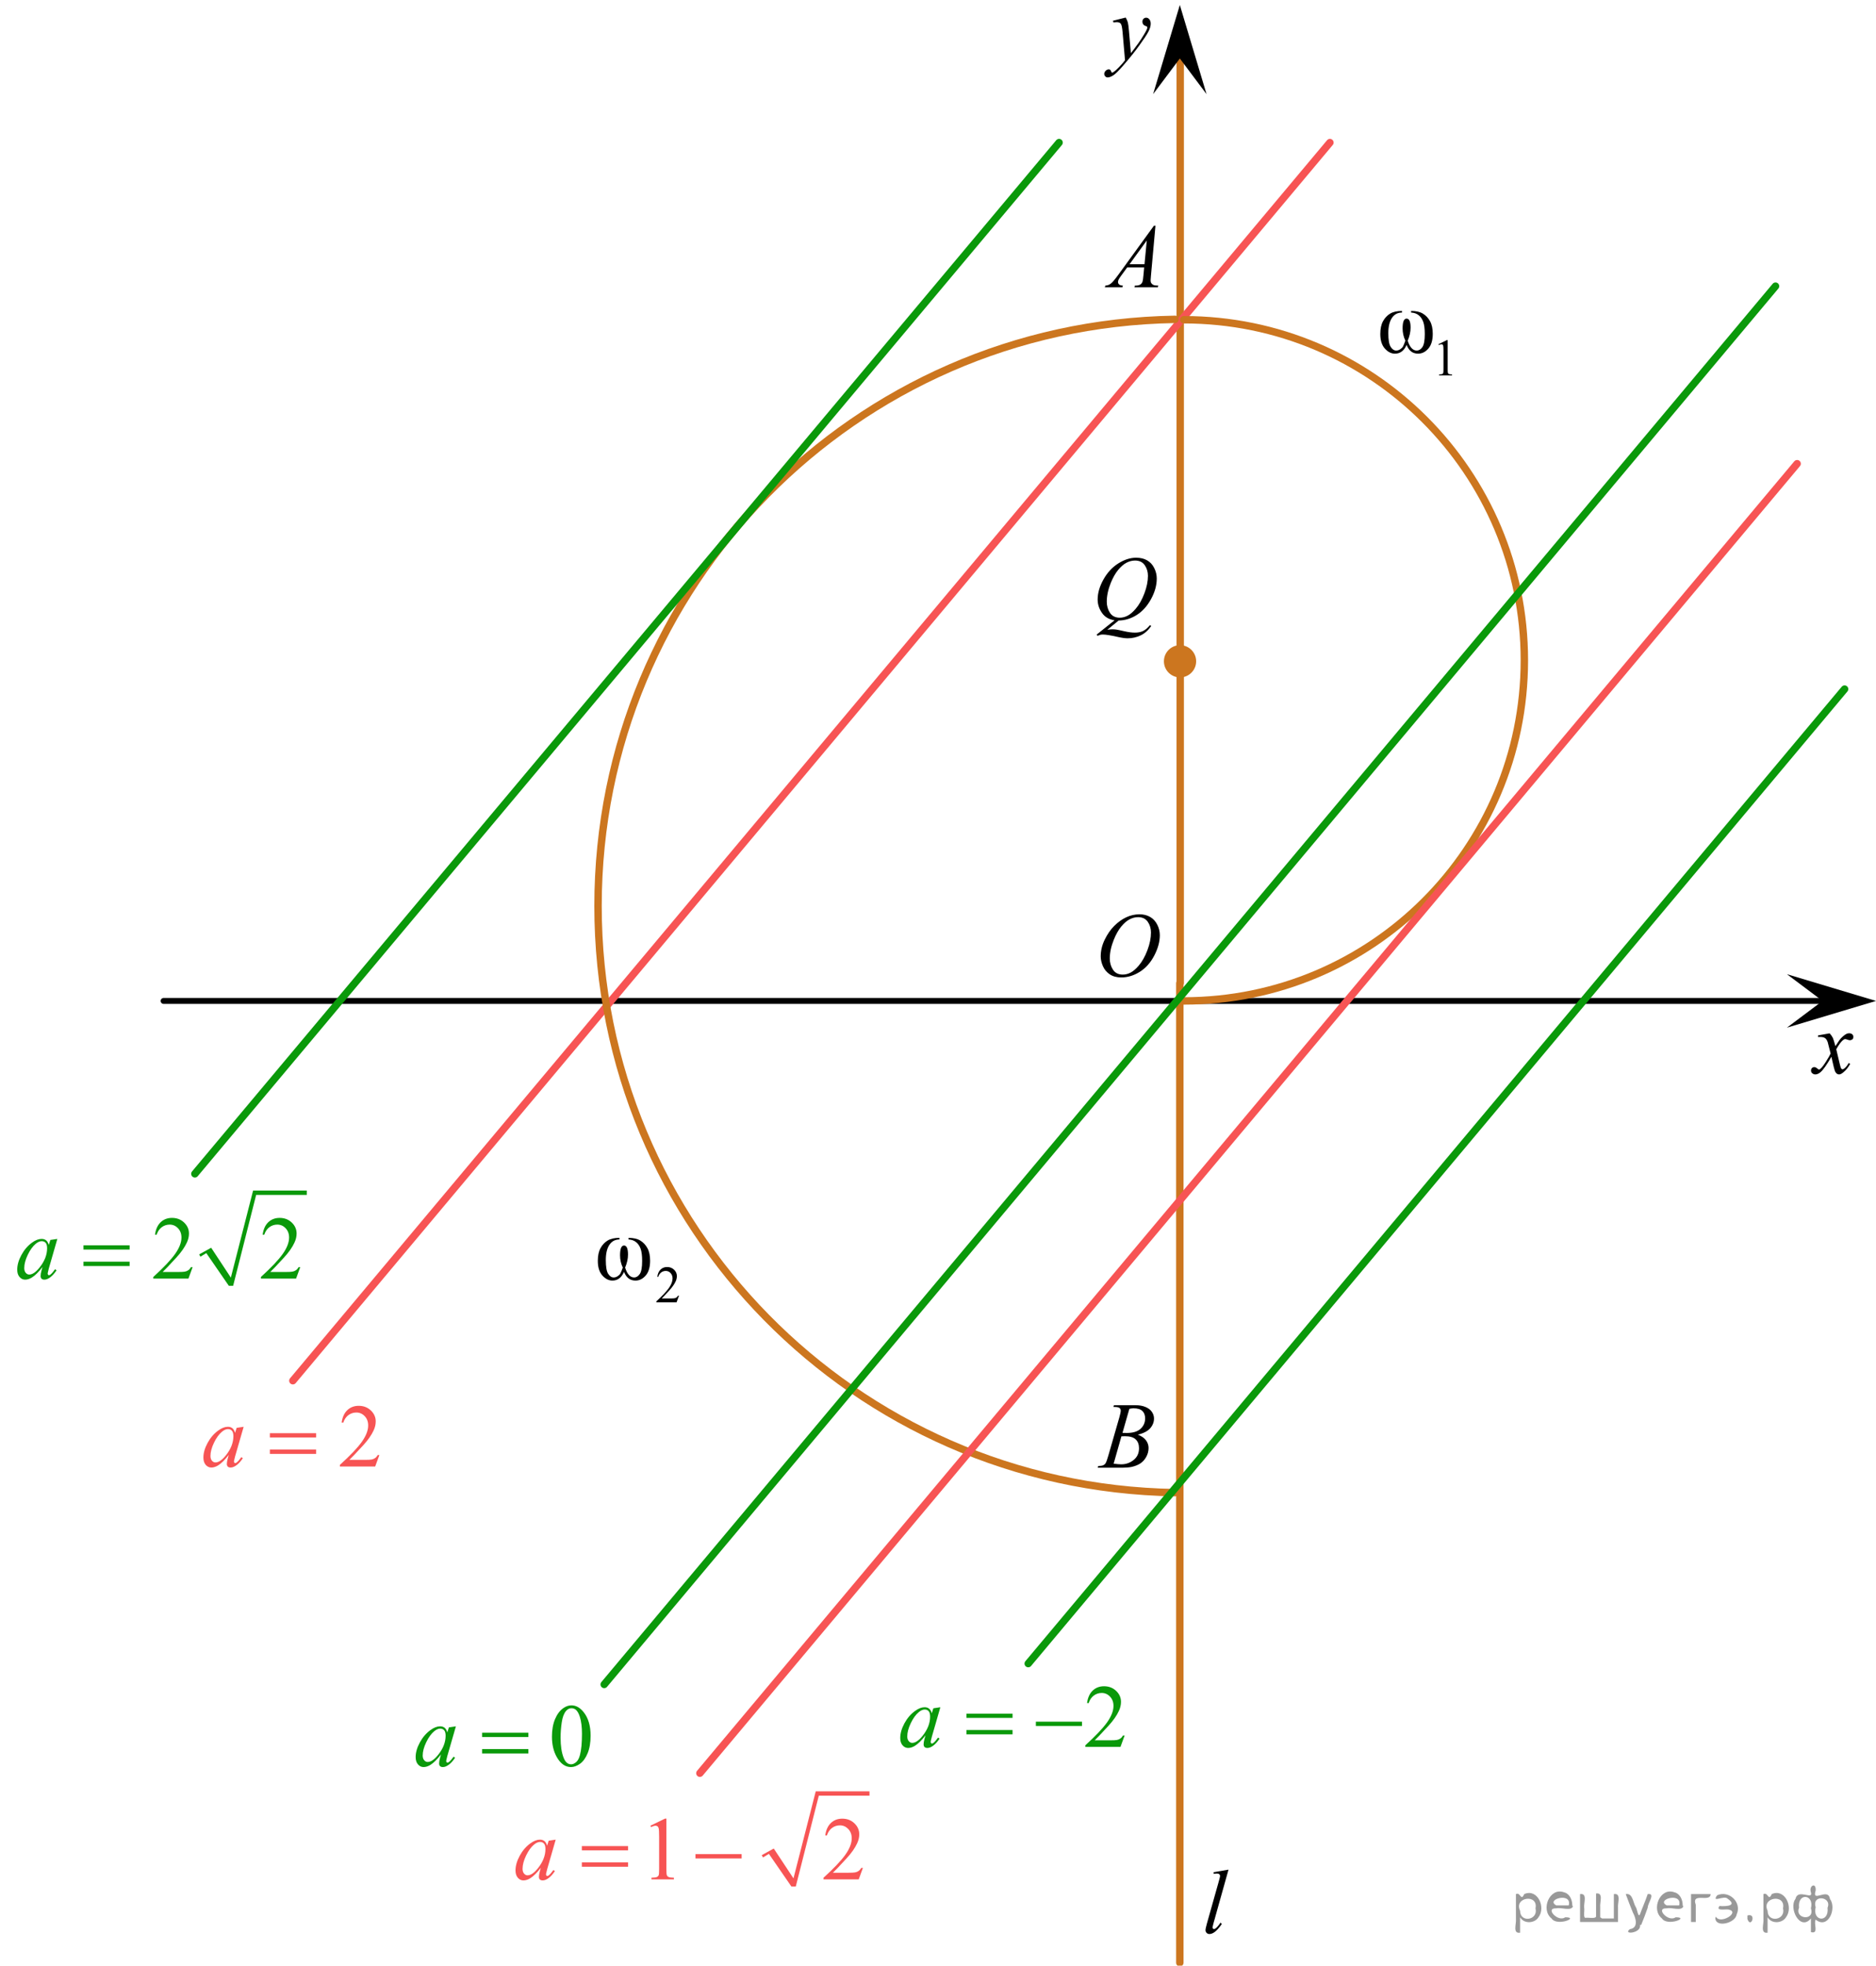 <?xml version="1.0" encoding="utf-8"?>
<!-- Generator: Adobe Illustrator 27.2.0, SVG Export Plug-In . SVG Version: 6.00 Build 0)  -->
<svg version="1.1" id="Слой_1" xmlns="http://www.w3.org/2000/svg" xmlns:xlink="http://www.w3.org/1999/xlink" x="0px" y="0px"
	 width="316.064px" height="331.054px" viewBox="0 0 316.064 331.054" enable-background="new 0 0 316.064 331.054"
	 xml:space="preserve">
<polyline fill="none" stroke="#CC761F" stroke-width="1.25" stroke-linecap="round" stroke-linejoin="round" stroke-miterlimit="8" points="
	198.775,330.554 198.775,165.583 198.839,165.583 198.839,8.35 "/>
<line fill="none" stroke="#000000" stroke-linecap="round" stroke-linejoin="round" stroke-miterlimit="8" x1="27.566" y1="168.575" x2="308.56" y2="168.575"/>
<line fill="none" stroke="#F75454" stroke-width="1.25" stroke-linecap="round" stroke-linejoin="round" stroke-miterlimit="8" x1="49.34" y1="232.536" x2="224.06" y2="24.015"/>
<path fill="none" stroke="#CC761F" stroke-width="1.25" stroke-linecap="round" stroke-linejoin="round" stroke-miterlimit="8" d="
	M197.958,251.389c-53.932-0.873-97.203-44.85-97.203-98.805c0-53.949,43.271-97.931,97.208-98.799"/>
<path fill="none" stroke="#CC761F" stroke-width="1.25" stroke-linecap="round" stroke-linejoin="round" stroke-miterlimit="8" d="
	M199.435,53.85c31.691,0,57.386,25.68,57.386,57.362c0,31.68-25.694,57.362-57.386,57.362c-0.352,0-0.702-0.005-1.053-0.011"/>
<line fill="none" stroke="#0A990A" stroke-width="1.25" stroke-linecap="round" stroke-linejoin="round" stroke-miterlimit="8" x1="101.796" y1="283.69" x2="299.135" y2="48.195"/>
<line fill="none" stroke="#F75454" stroke-width="1.25" stroke-linecap="round" stroke-linejoin="round" stroke-miterlimit="8" x1="117.915" y1="298.64" x2="302.776" y2="78.095"/>
<line fill="none" stroke="#0A990A" stroke-width="1.25" stroke-linecap="round" stroke-linejoin="round" stroke-miterlimit="8" x1="173.232" y1="280.179" x2="310.771" y2="116.054"/>
<line fill="none" stroke="#0A990A" stroke-width="1.25" stroke-linecap="round" stroke-linejoin="round" stroke-miterlimit="8" x1="32.831" y1="197.694" x2="178.431" y2="24.015"/>
<g>
	<g>
		<g>
			<defs>
				<rect id="SVGID_1_" x="182.474" y="232.613" width="15.471" height="17.225"/>
			</defs>
			<clipPath id="SVGID_00000183212407098154135360000002797558263010018948_">
				<use xlink:href="#SVGID_1_"  overflow="visible"/>
			</clipPath>
			<g clip-path="url(#SVGID_00000183212407098154135360000002797558263010018948_)">
				<path d="M187.581,236.95l0.105-0.287h3.656c0.614,0,1.162,0.098,1.643,0.295c0.481,0.197,0.841,0.471,1.08,0.823
					s0.359,0.725,0.359,1.118c0,0.605-0.213,1.153-0.639,1.642s-1.119,0.85-2.081,1.083c0.619,0.238,1.075,0.554,1.367,0.947
					s0.438,0.825,0.438,1.296c0,0.523-0.131,1.022-0.394,1.499c-0.262,0.476-0.598,0.846-1.008,1.11
					c-0.411,0.264-0.905,0.458-1.484,0.583c-0.413,0.088-1.058,0.132-1.934,0.132h-3.755l0.099-0.287
					c0.393-0.01,0.659-0.049,0.801-0.117c0.201-0.088,0.345-0.204,0.431-0.349c0.121-0.197,0.282-0.647,0.483-1.351l1.835-6.374
					c0.156-0.538,0.234-0.916,0.234-1.133c0-0.191-0.069-0.343-0.207-0.454c-0.139-0.111-0.402-0.167-0.79-0.167
					C187.737,236.958,187.656,236.956,187.581,236.95z M187.625,246.508c0.544,0.072,0.97,0.108,1.276,0.108
					c0.786,0,1.482-0.243,2.089-0.729c0.607-0.486,0.91-1.146,0.91-1.98c0-0.636-0.188-1.133-0.563-1.49
					c-0.375-0.357-0.98-0.536-1.816-0.536c-0.161,0-0.358,0.008-0.59,0.023L187.625,246.508z M189.114,241.322
					c0.327,0.01,0.563,0.015,0.71,0.015c1.048,0,1.827-0.234,2.338-0.703c0.511-0.468,0.767-1.054,0.767-1.758
					c0-0.533-0.156-0.948-0.468-1.246c-0.313-0.297-0.812-0.446-1.496-0.446c-0.182,0-0.413,0.031-0.695,0.093L189.114,241.322z"/>
			</g>
		</g>
	</g>
</g>
<path fill-rule="evenodd" clip-rule="evenodd" d="M198.809,108.97c-1.311,0-2.373,1.062-2.373,2.372s1.063,2.372,2.373,2.372
	s2.373-1.062,2.373-2.372S200.119,108.97,198.809,108.97L198.809,108.97z"/>
<g>
	<g>
		<defs>
			<rect id="SVGID_00000048503344305451586020000010121287121385106091_" x="183.339" y="0" width="13.74" height="16.7"/>
		</defs>
		<clipPath id="SVGID_00000059988440384023026120000011570977933318806689_">
			<use xlink:href="#SVGID_00000048503344305451586020000010121287121385106091_"  overflow="visible"/>
		</clipPath>
		<g clip-path="url(#SVGID_00000059988440384023026120000011570977933318806689_)">
			<g>
				<path d="M189.669,2.98c0.17,0.29,0.28,0.56,0.35,0.81c0.06,0.25,0.13,0.75,0.19,1.48l0.32,3.68c0.3-0.36,0.72-0.93,1.28-1.7
					c0.27-0.38,0.61-0.89,1-1.55c0.24-0.4,0.39-0.68,0.44-0.84c0.03-0.08,0.04-0.16,0.04-0.25c0-0.05-0.02-0.1-0.05-0.13
					s-0.12-0.08-0.27-0.12c-0.15-0.05-0.27-0.13-0.36-0.26c-0.1-0.13-0.14-0.27-0.14-0.44c0-0.2,0.06-0.37,0.18-0.49
					c0.12-0.12,0.27-0.19,0.44-0.19c0.22,0,0.4,0.09,0.55,0.27c0.15,0.18,0.23,0.43,0.23,0.75c0,0.39-0.13,0.84-0.4,1.35
					c-0.27,0.51-0.78,1.28-1.54,2.33s-1.68,2.19-2.75,3.42c-0.74,0.85-1.29,1.39-1.65,1.61c-0.36,0.22-0.67,0.33-0.92,0.33
					c-0.15,0-0.29-0.06-0.4-0.18s-0.17-0.25-0.17-0.41c0-0.19,0.08-0.37,0.24-0.53s0.33-0.24,0.52-0.24c0.1,0,0.18,0.02,0.24,0.07
					c0.04,0.03,0.08,0.1,0.13,0.21c0.05,0.12,0.09,0.2,0.13,0.24c0.02,0.02,0.05,0.04,0.09,0.04c0.03,0,0.08-0.03,0.16-0.08
					c0.27-0.17,0.59-0.44,0.94-0.81c0.47-0.49,0.82-0.89,1.05-1.2l-0.41-4.74c-0.07-0.78-0.17-1.26-0.31-1.43
					c-0.14-0.17-0.37-0.25-0.69-0.25c-0.1,0-0.29,0.01-0.55,0.04l-0.07-0.28l2.16-0.54L189.669,2.98L189.669,2.98z"/>
			</g>
		</g>
	</g>
</g>
<g>
	<g>
		<defs>
			<rect id="SVGID_00000051345440595082589910000012690281065169065643_" x="302.385" y="171.042" width="12.35" height="13.87"/>
		</defs>
		<clipPath id="SVGID_00000106840630670208013980000001911992771809555641_">
			<use xlink:href="#SVGID_00000051345440595082589910000012690281065169065643_"  overflow="visible"/>
		</clipPath>
		<g clip-path="url(#SVGID_00000106840630670208013980000001911992771809555641_)">
			<g>
				<path d="M308.236,174.012c0.24,0.26,0.42,0.52,0.55,0.77c0.09,0.18,0.23,0.65,0.44,1.41l0.65-0.98
					c0.17-0.24,0.38-0.47,0.63-0.68c0.25-0.22,0.46-0.36,0.65-0.44c0.12-0.05,0.25-0.07,0.39-0.07c0.21,0,0.38,0.06,0.51,0.17
					s0.19,0.25,0.19,0.42c0,0.19-0.04,0.32-0.11,0.39c-0.14,0.12-0.29,0.19-0.47,0.19c-0.1,0-0.21-0.02-0.33-0.07
					c-0.23-0.08-0.39-0.12-0.46-0.12c-0.12,0-0.26,0.07-0.42,0.21c-0.3,0.26-0.67,0.76-1.09,1.5l0.61,2.56
					c0.09,0.39,0.17,0.63,0.24,0.7c0.06,0.08,0.13,0.12,0.19,0.12c0.1,0,0.22-0.06,0.36-0.17c0.27-0.23,0.5-0.53,0.69-0.89
					l0.26,0.13c-0.31,0.59-0.7,1.07-1.18,1.46c-0.27,0.22-0.5,0.33-0.69,0.33c-0.28,0-0.49-0.16-0.66-0.47
					c-0.1-0.19-0.32-1.03-0.64-2.5c-0.77,1.35-1.38,2.21-1.84,2.6c-0.3,0.25-0.59,0.37-0.87,0.37c-0.2,0-0.38-0.07-0.54-0.22
					c-0.12-0.11-0.18-0.26-0.18-0.44c0-0.16,0.05-0.3,0.16-0.41c0.11-0.11,0.24-0.16,0.4-0.16s0.32,0.08,0.5,0.24
					c0.13,0.11,0.23,0.17,0.29,0.17s0.14-0.04,0.23-0.12c0.23-0.19,0.55-0.6,0.94-1.22s0.66-1.08,0.78-1.36
					c-0.3-1.21-0.47-1.84-0.49-1.91c-0.11-0.32-0.26-0.55-0.44-0.68c-0.18-0.13-0.45-0.2-0.8-0.2c-0.11,0-0.24,0-0.39,0.01v-0.27
					l1.97-0.35L308.236,174.012z"/>
			</g>
		</g>
	</g>
</g>
<polygon points="307.058,168.574 301.057,164.074 316.064,168.574 301.057,173.074 "/>
<polygon points="198.775,9.85 194.275,15.856 198.775,0.844 203.275,15.856 "/>
<circle fill="#CC761F" stroke="#CC761F" stroke-width="0.75" stroke-miterlimit="10" cx="198.809" cy="111.374" r="2.34"/>
<g>
	<g>
		<defs>
			<rect id="SVGID_00000087408780802049496490000004675806593379388090_" x="229.718" y="44.172" width="17.871" height="22.08"/>
		</defs>
		<clipPath id="SVGID_00000076561610459334143080000017656200724331586450_">
			<use xlink:href="#SVGID_00000087408780802049496490000004675806593379388090_"  overflow="visible"/>
		</clipPath>
		<g clip-path="url(#SVGID_00000076561610459334143080000017656200724331586450_)">
			<path d="M242.347,57.972l1.412-0.691h0.141v4.919c0,0.326,0.014,0.529,0.041,0.609s0.084,0.142,0.169,0.185
				c0.086,0.043,0.26,0.067,0.522,0.073v0.159h-2.183V63.067c0.273-0.006,0.451-0.029,0.53-0.07
				c0.08-0.042,0.136-0.098,0.167-0.168s0.047-0.279,0.047-0.629v-3.144c0-0.424-0.014-0.696-0.042-0.816
				c-0.021-0.092-0.057-0.159-0.109-0.202s-0.116-0.065-0.19-0.065c-0.105,0-0.253,0.045-0.44,0.134
				L242.347,57.972z"/>
		</g>
	</g>
	<g>
		<defs>
			<rect id="SVGID_00000162317329878002868370000015619055588653176481_" x="229.718" y="44.172" width="17.871" height="22.08"/>
		</defs>
		<clipPath id="SVGID_00000154399573339968769390000001131380176493951902_">
			<use xlink:href="#SVGID_00000162317329878002868370000015619055588653176481_"  overflow="visible"/>
		</clipPath>
		<g clip-path="url(#SVGID_00000154399573339968769390000001131380176493951902_)">
			<path d="M236.979,58.096c-0.429,0.979-1.083,1.468-1.964,1.468c-0.616,0-1.181-0.286-1.695-0.856
				c-0.514-0.571-0.771-1.393-0.771-2.465c0-0.879,0.154-1.597,0.462-2.153c0.308-0.556,0.71-0.981,1.207-1.278
				s1.159-0.444,1.986-0.444v0.273c-0.729,0-1.295,0.302-1.698,0.904c-0.403,0.604-0.606,1.458-0.606,2.565
				c0,1.121,0.132,1.89,0.395,2.305c0.264,0.415,0.575,0.623,0.935,0.623c0.231,0,0.456-0.072,0.676-0.215
				c0.219-0.144,0.373-0.296,0.461-0.456c0.089-0.161,0.225-0.49,0.406-0.99
				c-0.31-0.651-0.465-1.341-0.465-2.067c0-1.102,0.224-1.653,0.672-1.653c0.447,0,0.672,0.51,0.672,1.527
				c0,0.701-0.163,1.433-0.487,2.193c0.354,1.107,0.861,1.661,1.52,1.661c0.369,0,0.689-0.194,0.956-0.582
				c0.269-0.388,0.403-1.12,0.403-2.198c0-0.898-0.088-1.587-0.263-2.063c-0.175-0.477-0.435-0.851-0.779-1.12
				c-0.344-0.269-0.765-0.413-1.262-0.434V52.367c0.826,0,1.488,0.15,1.985,0.452
				c0.497,0.301,0.898,0.726,1.204,1.274c0.305,0.549,0.458,1.258,0.458,2.127c0,1.088-0.248,1.916-0.742,2.487
				c-0.495,0.57-1.072,0.856-1.731,0.856C238.007,59.564,237.363,59.075,236.979,58.096z"/>
		</g>
	</g>
</g>
<g>
	<g>
		<defs>
			<rect id="SVGID_00000139266616679683813690000018291893492320183225_" x="97.897" y="200.28" width="19.182" height="22.08"/>
		</defs>
		<clipPath id="SVGID_00000157272984678065095920000002739817548317507500_">
			<use xlink:href="#SVGID_00000139266616679683813690000018291893492320183225_"  overflow="visible"/>
		</clipPath>
		<g clip-path="url(#SVGID_00000157272984678065095920000002739817548317507500_)">
			<path d="M114.393,218.213l-0.405,1.121h-3.412v-0.159c1.004-0.922,1.71-1.675,2.12-2.259
				c0.41-0.585,0.614-1.119,0.614-1.603c0-0.37-0.112-0.673-0.337-0.911c-0.225-0.237-0.493-0.356-0.806-0.356
				c-0.284,0-0.54,0.084-0.766,0.251c-0.226,0.168-0.393,0.414-0.501,0.737h-0.158
				c0.071-0.53,0.254-0.936,0.548-1.22c0.294-0.284,0.662-0.426,1.103-0.426c0.469,0,0.861,0.152,1.175,0.455
				c0.314,0.304,0.471,0.662,0.471,1.074c0,0.295-0.068,0.59-0.205,0.885c-0.21,0.464-0.552,0.955-1.024,1.474
				c-0.708,0.779-1.15,1.249-1.326,1.409h1.51c0.307,0,0.522-0.012,0.646-0.034
				c0.123-0.023,0.235-0.069,0.335-0.14s0.186-0.17,0.26-0.299h0.158V218.213z"/>
		</g>
	</g>
	<g>
		<defs>
			<rect id="SVGID_00000086664759806586225050000006854662134242554250_" x="97.897" y="200.28" width="19.182" height="22.08"/>
		</defs>
		<clipPath id="SVGID_00000101820744332370847730000012026845089146654848_">
			<use xlink:href="#SVGID_00000086664759806586225050000006854662134242554250_"  overflow="visible"/>
		</clipPath>
		<g clip-path="url(#SVGID_00000101820744332370847730000012026845089146654848_)">
			<path d="M105.134,214.204c-0.427,0.979-1.079,1.468-1.958,1.468c-0.613,0-1.176-0.286-1.689-0.856
				c-0.513-0.571-0.769-1.393-0.769-2.465c0-0.879,0.153-1.597,0.46-2.153c0.307-0.556,0.708-0.981,1.204-1.278
				c0.495-0.297,1.155-0.444,1.98-0.444v0.273c-0.726,0-1.29,0.302-1.693,0.904
				c-0.402,0.604-0.604,1.458-0.604,2.565c0,1.121,0.131,1.89,0.394,2.305c0.262,0.415,0.573,0.623,0.931,0.623
				c0.231,0,0.455-0.072,0.673-0.215c0.218-0.144,0.372-0.296,0.46-0.456c0.088-0.161,0.223-0.49,0.405-0.99
				c-0.309-0.651-0.463-1.341-0.463-2.067c0-1.102,0.223-1.653,0.669-1.653s0.67,0.51,0.67,1.527
				c0,0.701-0.162,1.433-0.486,2.193c0.353,1.107,0.858,1.661,1.516,1.661c0.368,0,0.685-0.194,0.953-0.582
				c0.267-0.388,0.401-1.12,0.401-2.198c0-0.898-0.087-1.587-0.261-2.063c-0.174-0.477-0.433-0.851-0.776-1.12
				c-0.344-0.269-0.763-0.413-1.258-0.434v-0.273c0.824,0,1.484,0.15,1.98,0.452
				c0.496,0.301,0.895,0.726,1.2,1.274c0.304,0.549,0.456,1.258,0.456,2.127c0,1.088-0.247,1.916-0.74,2.487
				c-0.493,0.57-1.068,0.856-1.726,0.856C106.16,215.672,105.517,215.182,105.134,214.204z"/>
		</g>
	</g>
</g>
<g>
	<g>
		<defs>
			
				<rect id="SVGID_00000021104016015008647760000009365842372100624526_" x="31.365" y="233.244" width="35.949" height="17.871"/>
		</defs>
		<clipPath id="SVGID_00000013889296668931651960000009831530582212151213_">
			<use xlink:href="#SVGID_00000021104016015008647760000009365842372100624526_"  overflow="visible"/>
		</clipPath>
		<g clip-path="url(#SVGID_00000013889296668931651960000009831530582212151213_)">
			<path fill="#F75454" d="M63.916,245.055l-0.705,1.927h-5.941v-0.273c1.748-1.585,2.978-2.879,3.691-3.884
				c0.713-1.004,1.069-1.922,1.069-2.754c0-0.635-0.195-1.156-0.586-1.565c-0.391-0.408-0.859-0.612-1.404-0.612
				c-0.495,0-0.94,0.144-1.333,0.432s-0.685,0.71-0.873,1.267H57.559c0.124-0.911,0.442-1.61,0.955-2.098
				c0.512-0.487,1.152-0.731,1.919-0.731c0.817,0,1.499,0.261,2.046,0.782c0.547,0.522,0.821,1.138,0.821,1.846
				c0,0.508-0.119,1.015-0.356,1.522c-0.366,0.798-0.96,1.642-1.782,2.532c-1.233,1.339-2.003,2.147-2.31,2.422
				h2.629c0.535,0,0.91-0.019,1.125-0.059s0.41-0.119,0.583-0.24c0.173-0.12,0.324-0.292,0.453-0.513
				L63.916,245.055L63.916,245.055z"/>
		</g>
	</g>
	<g>
		<defs>
			
				<rect id="SVGID_00000064335796969331657280000008933163767201064613_" x="31.365" y="233.244" width="35.949" height="17.871"/>
		</defs>
		<clipPath id="SVGID_00000008136219810333029470000016118596140892532893_">
			<use xlink:href="#SVGID_00000064335796969331657280000008933163767201064613_"  overflow="visible"/>
		</clipPath>
		<g clip-path="url(#SVGID_00000008136219810333029470000016118596140892532893_)">
			<path fill="#F75454" d="M41.05,240.299l-1.448,5.007l-0.163,0.672c-0.015,0.064-0.022,0.118-0.022,0.162
				c0,0.079,0.025,0.147,0.074,0.207c0.04,0.044,0.089,0.066,0.148,0.066c0.065,0,0.148-0.039,0.252-0.118
				c0.193-0.143,0.451-0.439,0.772-0.886l0.252,0.177c-0.341,0.512-0.693,0.902-1.054,1.17
				c-0.362,0.269-0.696,0.402-1.003,0.402c-0.213,0-0.373-0.053-0.479-0.158s-0.16-0.26-0.16-0.462
				c0-0.241,0.055-0.559,0.164-0.952l0.156-0.554c-0.648,0.842-1.245,1.43-1.79,1.765
				c-0.391,0.241-0.775,0.361-1.151,0.361c-0.361,0-0.673-0.148-0.935-0.446s-0.394-0.708-0.394-1.23
				c0-0.782,0.236-1.608,0.71-2.477c0.473-0.869,1.073-1.565,1.801-2.086c0.569-0.414,1.106-0.621,1.611-0.621
				c0.302,0,0.553,0.079,0.754,0.236c0.201,0.158,0.352,0.419,0.457,0.783l0.268-0.842L41.05,240.299z
				 M38.407,240.684c-0.317,0-0.654,0.147-1.01,0.442c-0.505,0.419-0.954,1.039-1.348,1.861
				c-0.394,0.821-0.59,1.565-0.59,2.229c0,0.335,0.084,0.6,0.252,0.794c0.168,0.194,0.361,0.291,0.579,0.291
				c0.54,0,1.127-0.396,1.76-1.188c0.846-1.053,1.27-2.134,1.27-3.241c0-0.418-0.082-0.721-0.245-0.908
				C38.912,240.777,38.689,240.684,38.407,240.684z"/>
		</g>
	</g>
	<g>
		<defs>
			
				<rect id="SVGID_00000120534807245265905140000007783252597835857042_" x="31.365" y="233.244" width="35.949" height="17.871"/>
		</defs>
		<clipPath id="SVGID_00000102509407138510830260000005377136738794685340_">
			<use xlink:href="#SVGID_00000120534807245265905140000007783252597835857042_"  overflow="visible"/>
		</clipPath>
		<g clip-path="url(#SVGID_00000102509407138510830260000005377136738794685340_)">
			<path fill="#F75454" d="M45.466,241.377h7.797v0.717h-7.797V241.377z M45.466,244.132h7.797v0.731h-7.797V244.132z"
				/>
		</g>
	</g>
</g>
<g>
	<g>
		<defs>
			<rect id="SVGID_00000041283561162012852680000007910368738708959616_" y="197.46" width="55.131" height="22.011"/>
		</defs>
		<clipPath id="SVGID_00000081625272992438153200000005907048750361248658_">
			<use xlink:href="#SVGID_00000041283561162012852680000007910368738708959616_"  overflow="visible"/>
		</clipPath>
		
			<line clip-path="url(#SVGID_00000081625272992438153200000005907048750361248658_)" fill="#0A990A" x1="33.639" y1="211.432" x2="35.146" y2="210.572"/>
	</g>
	<g>
		<defs>
			<rect id="SVGID_00000006671500697487894730000013774239789934403224_" y="197.46" width="55.131" height="22.011"/>
		</defs>
		<clipPath id="SVGID_00000001630812343521522590000006857116234589996948_">
			<use xlink:href="#SVGID_00000006671500697487894730000013774239789934403224_"  overflow="visible"/>
		</clipPath>
		
			<line clip-path="url(#SVGID_00000001630812343521522590000006857116234589996948_)" fill="#0A990A" x1="35.146" y1="210.572" x2="38.893" y2="216.548"/>
	</g>
	<g>
		<defs>
			<rect id="SVGID_00000165942897856003707890000010941791677849087917_" y="197.46" width="55.131" height="22.011"/>
		</defs>
		<clipPath id="SVGID_00000028305047765729067220000013626167132747078819_">
			<use xlink:href="#SVGID_00000165942897856003707890000010941791677849087917_"  overflow="visible"/>
		</clipPath>
		
			<line clip-path="url(#SVGID_00000028305047765729067220000013626167132747078819_)" fill="#0A990A" x1="38.893" y1="216.548" x2="42.899" y2="200.856"/>
	</g>
	<g>
		<defs>
			<rect id="SVGID_00000075137470324590806580000015111897124277068703_" y="197.46" width="55.131" height="22.011"/>
		</defs>
		<clipPath id="SVGID_00000036943826165025742860000005946184369543784862_">
			<use xlink:href="#SVGID_00000075137470324590806580000015111897124277068703_"  overflow="visible"/>
		</clipPath>
		
			<line clip-path="url(#SVGID_00000036943826165025742860000005946184369543784862_)" fill="#0A990A" x1="42.899" y1="200.856" x2="51.685" y2="200.856"/>
	</g>
	<g>
		<defs>
			<rect id="SVGID_00000098909367397293233110000014392738907450356140_" y="197.46" width="55.131" height="22.011"/>
		</defs>
		<clipPath id="SVGID_00000038381265818713566980000001317217774998838414_">
			<use xlink:href="#SVGID_00000098909367397293233110000014392738907450356140_"  overflow="visible"/>
		</clipPath>
		
			<polygon clip-path="url(#SVGID_00000038381265818713566980000001317217774998838414_)" fill-rule="evenodd" clip-rule="evenodd" fill="#0A990A" points="
			33.552,211.26 35.577,210.142 38.893,215.172 42.64,200.512 51.685,200.512 51.685,201.243 43.157,201.243 
			39.281,216.548 38.549,216.548 34.758,211.045 33.768,211.647 		"/>
	</g>
	<g>
		<defs>
			<rect id="SVGID_00000163032161088470246750000007273505857130180539_" y="197.46" width="55.131" height="22.011"/>
		</defs>
		<clipPath id="SVGID_00000139984234453202619360000009551261174856371587_">
			<use xlink:href="#SVGID_00000163032161088470246750000007273505857130180539_"  overflow="visible"/>
		</clipPath>
		<g clip-path="url(#SVGID_00000139984234453202619360000009551261174856371587_)">
			<path fill="#0A990A" d="M32.451,213.41l-0.703,1.929h-5.922v-0.273c1.741-1.586,2.968-2.882,3.679-3.887
				s1.066-1.924,1.066-2.756c0-0.636-0.195-1.157-0.585-1.566s-0.856-0.613-1.399-0.613
				c-0.493,0-0.936,0.144-1.329,0.433c-0.392,0.288-0.682,0.71-0.869,1.267h-0.274
				c0.123-0.911,0.44-1.61,0.951-2.099c0.511-0.487,1.148-0.731,1.914-0.731c0.815,0,1.494,0.262,2.039,0.783
				c0.546,0.522,0.818,1.139,0.818,1.848c0,0.507-0.118,1.015-0.355,1.522c-0.365,0.798-0.957,1.643-1.776,2.534
				c-1.23,1.34-1.997,2.147-2.303,2.423h2.621c0.532,0,0.906-0.019,1.121-0.059s0.408-0.119,0.581-0.24
				c0.173-0.12,0.323-0.292,0.452-0.514h0.273V213.41z"/>
			<path fill="#0A990A" d="M50.584,213.41l-0.703,1.929h-5.922v-0.273c1.741-1.586,2.968-2.882,3.679-3.887
				s1.066-1.924,1.066-2.756c0-0.636-0.195-1.157-0.585-1.566s-0.856-0.613-1.399-0.613
				c-0.493,0-0.936,0.144-1.329,0.433c-0.392,0.288-0.682,0.71-0.869,1.267h-0.274
				c0.123-0.911,0.44-1.61,0.951-2.099c0.511-0.487,1.148-0.731,1.914-0.731c0.815,0,1.494,0.262,2.039,0.783
				c0.546,0.522,0.818,1.139,0.818,1.848c0,0.507-0.118,1.015-0.355,1.522c-0.365,0.798-0.957,1.643-1.776,2.534
				c-1.23,1.34-1.997,2.147-2.303,2.423h2.621c0.532,0,0.906-0.019,1.121-0.059s0.408-0.119,0.581-0.24
				c0.173-0.12,0.323-0.292,0.452-0.514h0.273V213.41z"/>
		</g>
	</g>
	<g>
		<defs>
			<rect id="SVGID_00000155849120904003095750000005244150933860787119_" y="197.46" width="55.131" height="22.011"/>
		</defs>
		<clipPath id="SVGID_00000046319915250688827380000009597802688110844313_">
			<use xlink:href="#SVGID_00000155849120904003095750000005244150933860787119_"  overflow="visible"/>
		</clipPath>
		<g clip-path="url(#SVGID_00000046319915250688827380000009597802688110844313_)">
			<path fill="#0A990A" d="M9.661,208.652l-1.443,5.009l-0.163,0.673c-0.015,0.065-0.022,0.118-0.022,0.162
				c0,0.079,0.024,0.148,0.074,0.207c0.039,0.045,0.089,0.066,0.148,0.066c0.064,0,0.147-0.039,0.251-0.118
				c0.192-0.143,0.449-0.439,0.77-0.887l0.251,0.178c-0.34,0.513-0.69,0.902-1.051,1.171
				s-0.693,0.403-0.999,0.403c-0.213,0-0.372-0.054-0.477-0.159c-0.106-0.105-0.159-0.26-0.159-0.462
				c0-0.241,0.054-0.559,0.162-0.953l0.156-0.554c-0.646,0.842-1.241,1.431-1.784,1.766
				c-0.391,0.241-0.772,0.362-1.147,0.362c-0.36,0-0.672-0.149-0.933-0.447c-0.262-0.298-0.393-0.708-0.393-1.23
				c0-0.783,0.235-1.609,0.707-2.478c0.471-0.87,1.069-1.565,1.795-2.088c0.567-0.414,1.103-0.62,1.606-0.62
				c0.301,0,0.552,0.078,0.751,0.236c0.2,0.157,0.352,0.418,0.456,0.783l0.267-0.843L9.661,208.652z M7.025,209.036
				c-0.315,0-0.651,0.147-1.007,0.443c-0.503,0.419-0.951,1.039-1.344,1.862c-0.392,0.822-0.588,1.566-0.588,2.231
				c0,0.335,0.084,0.6,0.251,0.794c0.168,0.194,0.36,0.292,0.578,0.292c0.538,0,1.122-0.397,1.754-1.19
				c0.845-1.055,1.267-2.136,1.267-3.244c0-0.419-0.082-0.722-0.245-0.909
				C7.529,209.13,7.306,209.036,7.025,209.036z"/>
		</g>
	</g>
	<g>
		<defs>
			<rect id="SVGID_00000122720140911739531300000007796389749659603341_" y="197.46" width="55.131" height="22.011"/>
		</defs>
		<clipPath id="SVGID_00000057859612539811837480000011704236262732663982_">
			<use xlink:href="#SVGID_00000122720140911739531300000007796389749659603341_"  overflow="visible"/>
		</clipPath>
		<g clip-path="url(#SVGID_00000057859612539811837480000011704236262732663982_)">
			<path fill="#0A990A" d="M14.065,209.73h7.773v0.717h-7.773C14.065,210.447,14.065,209.73,14.065,209.73z
				 M14.065,212.486h7.773v0.731h-7.773C14.065,213.217,14.065,212.486,14.065,212.486z"/>
		</g>
	</g>
</g>
<g>
	<g>
		<defs>
			<rect id="SVGID_00000017507652107125513930000004366177900458036927_" x="67.128" y="283.69" width="35.949" height="17.871"/>
		</defs>
		<clipPath id="SVGID_00000057860423481062886560000014897756727917775004_">
			<use xlink:href="#SVGID_00000017507652107125513930000004366177900458036927_"  overflow="visible"/>
		</clipPath>
		<g clip-path="url(#SVGID_00000057860423481062886560000014897756727917775004_)">
			<path fill="#0A990A" d="M92.992,292.481c0-1.142,0.173-2.125,0.519-2.949s0.807-1.438,1.382-1.843
				c0.445-0.319,0.905-0.479,1.381-0.479c0.772,0,1.466,0.392,2.079,1.174c0.768,0.97,1.151,2.284,1.151,3.942
				c0,1.162-0.168,2.149-0.505,2.961c-0.337,0.812-0.767,1.402-1.289,1.769c-0.521,0.367-1.025,0.55-1.511,0.55
				c-0.961,0-1.76-0.564-2.398-1.69C93.262,294.964,92.992,293.82,92.992,292.481z M94.447,292.666
				c0,1.379,0.171,2.503,0.513,3.375c0.282,0.733,0.703,1.1,1.263,1.1c0.268,0,0.544-0.119,0.831-0.358
				c0.287-0.238,0.506-0.639,0.654-1.199c0.228-0.847,0.341-2.04,0.341-3.581c0-1.143-0.118-2.095-0.356-2.857
				c-0.178-0.566-0.408-0.968-0.69-1.204c-0.203-0.162-0.448-0.243-0.735-0.243c-0.336,0-0.636,0.15-0.898,0.45
				c-0.356,0.409-0.599,1.051-0.728,1.927C94.512,290.951,94.447,291.814,94.447,292.666z"/>
		</g>
	</g>
	<g>
		<defs>
			<rect id="SVGID_00000039097447222152931660000012297518001269580720_" x="67.128" y="283.69" width="35.949" height="17.871"/>
		</defs>
		<clipPath id="SVGID_00000168831402168060626570000005721410706427090339_">
			<use xlink:href="#SVGID_00000039097447222152931660000012297518001269580720_"  overflow="visible"/>
		</clipPath>
		<g clip-path="url(#SVGID_00000168831402168060626570000005721410706427090339_)">
			<path fill="#0A990A" d="M76.809,290.746l-1.448,5.007l-0.163,0.672c-0.015,0.064-0.022,0.118-0.022,0.162
				c0,0.079,0.024,0.147,0.074,0.207c0.04,0.044,0.089,0.066,0.148,0.066c0.065,0,0.148-0.039,0.253-0.118
				c0.192-0.143,0.45-0.439,0.772-0.886l0.252,0.177c-0.342,0.512-0.693,0.902-1.055,1.17
				c-0.361,0.269-0.695,0.402-1.002,0.402c-0.213,0-0.373-0.053-0.479-0.158s-0.159-0.26-0.159-0.462
				c0-0.241,0.054-0.559,0.163-0.952l0.156-0.554c-0.649,0.842-1.245,1.43-1.79,1.765
				c-0.392,0.241-0.775,0.361-1.151,0.361c-0.361,0-0.673-0.148-0.935-0.446s-0.394-0.708-0.394-1.23
				c0-0.782,0.236-1.608,0.709-2.477c0.473-0.869,1.073-1.565,1.801-2.086c0.569-0.414,1.106-0.621,1.612-0.621
				c0.302,0,0.553,0.079,0.753,0.236c0.201,0.158,0.353,0.419,0.457,0.783l0.268-0.842L76.809,290.746z
				 M74.165,291.13c-0.317,0-0.653,0.147-1.01,0.442c-0.506,0.419-0.955,1.039-1.349,1.861
				c-0.394,0.821-0.59,1.565-0.59,2.229c0,0.335,0.084,0.6,0.252,0.794c0.169,0.194,0.361,0.291,0.579,0.291
				c0.54,0,1.127-0.396,1.761-1.188c0.847-1.053,1.27-2.134,1.27-3.241c0-0.418-0.082-0.721-0.245-0.908
				S74.447,291.13,74.165,291.13z"/>
		</g>
	</g>
	<g>
		<defs>
			<rect id="SVGID_00000008128365192838449650000002332247534570800570_" x="67.128" y="283.69" width="35.949" height="17.871"/>
		</defs>
		<clipPath id="SVGID_00000009550482102732652900000002078175336720353964_">
			<use xlink:href="#SVGID_00000008128365192838449650000002332247534570800570_"  overflow="visible"/>
		</clipPath>
		<g clip-path="url(#SVGID_00000009550482102732652900000002078175336720353964_)">
			<path fill="#0A990A" d="M81.224,291.824h7.798v0.717h-7.798V291.824z M81.224,294.579h7.798v0.731h-7.798V294.579z"
				/>
		</g>
	</g>
</g>
<g>
	<g>
		<defs>
			<rect id="SVGID_00000068666327578609410870000006734581915014569904_" x="83.959" y="298.64" width="66.24" height="22.011"/>
		</defs>
		<clipPath id="SVGID_00000037669656626874081060000017075623812614668196_">
			<use xlink:href="#SVGID_00000068666327578609410870000006734581915014569904_"  overflow="visible"/>
		</clipPath>
		
			<line clip-path="url(#SVGID_00000037669656626874081060000017075623812614668196_)" fill="none" x1="128.421" y1="312.612" x2="129.93" y2="311.752"/>
	</g>
	<g>
		<defs>
			<rect id="SVGID_00000103960147925341004950000000024534999170668951_" x="83.959" y="298.64" width="66.24" height="22.011"/>
		</defs>
		<clipPath id="SVGID_00000176758208503503542560000003711108826091918244_">
			<use xlink:href="#SVGID_00000103960147925341004950000000024534999170668951_"  overflow="visible"/>
		</clipPath>
		
			<line clip-path="url(#SVGID_00000176758208503503542560000003711108826091918244_)" fill="none" x1="129.93" y1="311.752" x2="133.682" y2="317.728"/>
	</g>
	<g>
		<defs>
			<rect id="SVGID_00000110472044669931075420000011180100549722382232_" x="83.959" y="298.64" width="66.24" height="22.011"/>
		</defs>
		<clipPath id="SVGID_00000060015625599020462420000012663149170793036699_">
			<use xlink:href="#SVGID_00000110472044669931075420000011180100549722382232_"  overflow="visible"/>
		</clipPath>
		
			<line clip-path="url(#SVGID_00000060015625599020462420000012663149170793036699_)" fill="none" x1="133.682" y1="317.728" x2="137.692" y2="302.036"/>
	</g>
	<g>
		<defs>
			<rect id="SVGID_00000146486385512508181230000009342688430438117762_" x="83.959" y="298.64" width="66.24" height="22.011"/>
		</defs>
		<clipPath id="SVGID_00000046333046631541168340000011035909970837846971_">
			<use xlink:href="#SVGID_00000146486385512508181230000009342688430438117762_"  overflow="visible"/>
		</clipPath>
		
			<line clip-path="url(#SVGID_00000046333046631541168340000011035909970837846971_)" fill="none" x1="137.692" y1="302.036" x2="146.49" y2="302.036"/>
	</g>
	<g>
		<defs>
			<rect id="SVGID_00000024703133879800053430000007717862261287536318_" x="83.959" y="298.64" width="66.24" height="22.011"/>
		</defs>
		<clipPath id="SVGID_00000006690442484957446540000000503272639539090090_">
			<use xlink:href="#SVGID_00000024703133879800053430000007717862261287536318_"  overflow="visible"/>
		</clipPath>
		
			<polygon clip-path="url(#SVGID_00000006690442484957446540000000503272639539090090_)" fill-rule="evenodd" clip-rule="evenodd" fill="#F75454" points="
			128.334,312.44 130.361,311.322 133.682,316.352 137.434,301.692 146.49,301.692 146.49,302.423 137.951,302.423 
			134.07,317.728 133.337,317.728 129.542,312.225 128.55,312.827 		"/>
	</g>
	<g>
		<defs>
			<rect id="SVGID_00000122690613895524053430000013472075857637542071_" x="83.959" y="298.64" width="66.24" height="22.011"/>
		</defs>
		<clipPath id="SVGID_00000076586263222561223190000016327483905414309001_">
			<use xlink:href="#SVGID_00000122690613895524053430000013472075857637542071_"  overflow="visible"/>
		</clipPath>
		<g clip-path="url(#SVGID_00000076586263222561223190000016327483905414309001_)">
			<path fill="#F75454" d="M109.582,307.481l2.445-1.19h0.245v8.461c0,0.561,0.023,0.911,0.07,1.049
				s0.144,0.244,0.293,0.317c0.147,0.074,0.449,0.116,0.904,0.126v0.273h-3.78v-0.273
				c0.475-0.01,0.78-0.051,0.919-0.122s0.234-0.167,0.289-0.288c0.055-0.12,0.081-0.481,0.081-1.082v-5.409
				c0-0.729-0.024-1.197-0.073-1.403c-0.035-0.158-0.098-0.273-0.19-0.348s-0.201-0.111-0.33-0.111
				c-0.183,0-0.438,0.077-0.764,0.23L109.582,307.481z"/>
			<path fill="#F75454" d="M145.38,314.589l-0.704,1.929h-5.93v-0.273c1.744-1.586,2.973-2.882,3.684-3.887
				c0.712-1.005,1.067-1.924,1.067-2.756c0-0.636-0.195-1.157-0.585-1.566c-0.391-0.409-0.857-0.613-1.401-0.613
				c-0.494,0-0.938,0.144-1.33,0.433c-0.394,0.288-0.684,0.71-0.871,1.267h-0.274
				c0.123-0.911,0.441-1.61,0.952-2.099c0.512-0.487,1.15-0.731,1.916-0.731c0.815,0,1.496,0.262,2.042,0.783
				c0.546,0.522,0.819,1.139,0.819,1.848c0,0.507-0.118,1.015-0.355,1.522c-0.366,0.798-0.959,1.643-1.779,2.534
				c-1.23,1.34-1.999,2.147-2.305,2.423h2.623c0.534,0,0.908-0.019,1.123-0.059s0.409-0.119,0.582-0.24
				c0.173-0.12,0.324-0.292,0.452-0.514h0.275V314.589z"/>
		</g>
	</g>
	<g>
		<defs>
			<rect id="SVGID_00000013876299273875970280000001327789271107103152_" x="83.959" y="298.64" width="66.24" height="22.011"/>
		</defs>
		<clipPath id="SVGID_00000076585764254974358040000006166238424647250334_">
			<use xlink:href="#SVGID_00000013876299273875970280000001327789271107103152_"  overflow="visible"/>
		</clipPath>
		<g clip-path="url(#SVGID_00000076585764254974358040000006166238424647250334_)">
			<path fill="#F75454" d="M93.622,309.832l-1.445,5.009l-0.163,0.673c-0.015,0.065-0.022,0.118-0.022,0.162
				c0,0.079,0.024,0.148,0.074,0.207c0.04,0.045,0.089,0.066,0.148,0.066c0.065,0,0.148-0.039,0.252-0.118
				c0.192-0.143,0.449-0.439,0.77-0.887l0.252,0.178c-0.341,0.513-0.691,0.902-1.052,1.171
				c-0.361,0.269-0.694,0.403-1.001,0.403c-0.213,0-0.372-0.054-0.478-0.159c-0.105-0.105-0.159-0.26-0.159-0.462
				c0-0.241,0.055-0.559,0.163-0.953l0.156-0.554c-0.647,0.842-1.243,1.431-1.787,1.766
				c-0.39,0.241-0.773,0.362-1.148,0.362c-0.36,0-0.672-0.149-0.934-0.447c-0.263-0.298-0.394-0.708-0.394-1.23
				c0-0.783,0.236-1.609,0.708-2.478c0.472-0.87,1.071-1.565,1.798-2.088c0.568-0.414,1.105-0.62,1.608-0.62
				c0.301,0,0.552,0.078,0.752,0.236c0.2,0.157,0.352,0.418,0.456,0.783l0.267-0.843L93.622,309.832z
				 M90.983,310.215c-0.316,0-0.652,0.147-1.008,0.443c-0.504,0.419-0.953,1.039-1.346,1.862
				c-0.393,0.822-0.589,1.566-0.589,2.231c0,0.335,0.084,0.6,0.252,0.794s0.36,0.292,0.578,0.292
				c0.538,0,1.124-0.397,1.757-1.19c0.845-1.055,1.268-2.136,1.268-3.244c0-0.419-0.082-0.722-0.245-0.909
				C91.487,310.309,91.264,310.215,90.983,310.215z"/>
		</g>
	</g>
	<g>
		<defs>
			<rect id="SVGID_00000089539573081753392430000011099831273177604263_" x="83.959" y="298.64" width="66.24" height="22.011"/>
		</defs>
		<clipPath id="SVGID_00000174597216561467477650000007668431310744989362_">
			<use xlink:href="#SVGID_00000089539573081753392430000011099831273177604263_"  overflow="visible"/>
		</clipPath>
		<g clip-path="url(#SVGID_00000174597216561467477650000007668431310744989362_)">
			<path fill="#F75454" d="M98.029,310.91h7.782v0.717h-7.782C98.029,311.627,98.029,310.91,98.029,310.91z
				 M98.029,313.666h7.782v0.731h-7.782C98.029,314.397,98.029,313.666,98.029,313.666z"/>
			<path fill="#F75454" d="M117.168,312.262h7.782v0.731h-7.782C117.168,312.994,117.168,312.262,117.168,312.262z"/>
		</g>
	</g>
</g>
<g>
	<g>
		<defs>
			
				<rect id="SVGID_00000024682072851893773820000018207975032628598168_" x="148.771" y="280.474" width="44.091" height="17.871"/>
		</defs>
		<clipPath id="SVGID_00000101823189593037389230000000284960645297692559_">
			<use xlink:href="#SVGID_00000024682072851893773820000018207975032628598168_"  overflow="visible"/>
		</clipPath>
		<g clip-path="url(#SVGID_00000101823189593037389230000000284960645297692559_)">
			<path fill="#0A990A" d="M189.477,292.286l-0.703,1.927h-5.921v-0.273c1.742-1.585,2.968-2.879,3.679-3.884
				c0.71-1.004,1.065-1.922,1.065-2.754c0-0.635-0.195-1.156-0.585-1.565c-0.39-0.408-0.856-0.612-1.398-0.612
				c-0.493,0-0.936,0.144-1.328,0.432c-0.393,0.288-0.683,0.71-0.87,1.267h-0.273
				c0.123-0.911,0.44-1.61,0.951-2.098s1.148-0.731,1.913-0.731c0.814,0,1.493,0.261,2.039,0.782
				c0.545,0.522,0.817,1.138,0.817,1.846c0,0.508-0.118,1.015-0.355,1.522c-0.365,0.798-0.957,1.642-1.776,2.532
				c-1.228,1.339-1.995,2.147-2.301,2.422h2.619c0.533,0,0.907-0.019,1.121-0.059
				c0.215-0.039,0.408-0.119,0.581-0.24c0.173-0.12,0.323-0.292,0.451-0.513L189.477,292.286L189.477,292.286z"/>
		</g>
	</g>
	<g>
		<defs>
			
				<rect id="SVGID_00000083066100118038061810000014947395461554123917_" x="148.771" y="280.474" width="44.091" height="17.871"/>
		</defs>
		<clipPath id="SVGID_00000145754535196566696660000014438050961215191942_">
			<use xlink:href="#SVGID_00000083066100118038061810000014947395461554123917_"  overflow="visible"/>
		</clipPath>
		<g clip-path="url(#SVGID_00000145754535196566696660000014438050961215191942_)">
			<path fill="#0A990A" d="M158.428,287.53l-1.443,5.007l-0.163,0.672c-0.015,0.064-0.022,0.118-0.022,0.162
				c0,0.079,0.025,0.147,0.074,0.207c0.04,0.044,0.089,0.066,0.148,0.066c0.064,0,0.147-0.039,0.251-0.118
				c0.192-0.143,0.449-0.439,0.77-0.886l0.251,0.177c-0.34,0.512-0.69,0.902-1.051,1.17
				c-0.36,0.269-0.693,0.402-0.999,0.402c-0.212,0-0.371-0.053-0.477-0.158c-0.105-0.105-0.159-0.26-0.159-0.462
				c0-0.241,0.055-0.559,0.163-0.952l0.155-0.554c-0.646,0.842-1.24,1.43-1.783,1.765
				c-0.39,0.241-0.772,0.361-1.147,0.361c-0.36,0-0.671-0.148-0.933-0.446c-0.261-0.298-0.392-0.708-0.392-1.23
				c0-0.782,0.235-1.608,0.706-2.477c0.472-0.869,1.07-1.565,1.795-2.086c0.567-0.414,1.103-0.621,1.606-0.621
				c0.301,0,0.551,0.079,0.751,0.236c0.199,0.158,0.352,0.419,0.455,0.783l0.267-0.842L158.428,287.53z
				 M155.793,287.915c-0.316,0-0.651,0.147-1.007,0.442c-0.503,0.419-0.951,1.039-1.343,1.861
				c-0.393,0.821-0.589,1.565-0.589,2.229c0,0.335,0.084,0.6,0.252,0.794s0.36,0.291,0.577,0.291
				c0.538,0,1.122-0.396,1.754-1.188c0.844-1.053,1.266-2.134,1.266-3.241c0-0.418-0.081-0.721-0.244-0.908
				S156.075,287.915,155.793,287.915z"/>
		</g>
	</g>
	<g>
		<defs>
			
				<rect id="SVGID_00000155118568598280196390000006168739733886523309_" x="148.771" y="280.474" width="44.091" height="17.871"/>
		</defs>
		<clipPath id="SVGID_00000121996739570774020610000014443932780487085992_">
			<use xlink:href="#SVGID_00000155118568598280196390000006168739733886523309_"  overflow="visible"/>
		</clipPath>
		<g clip-path="url(#SVGID_00000121996739570774020610000014443932780487085992_)">
			<path fill="#0A990A" d="M162.823,288.608h7.771v0.717h-7.771V288.608z M162.823,291.363h7.771v0.731h-7.771V291.363z"
				/>
			<path fill="#0A990A" d="M174.521,289.96h7.771v0.731h-7.771V289.96z"/>
		</g>
	</g>
</g>
<g>
	<g>
		<g>
			<g>
				<g>
					<g>
						<g>
							<g>
								<g>
									<g>
										<g>
											<g>
												<g>
													<g>
														<g>
															<g>
																<g>
																	<g>
																		<g>
																			<g>
																				<g>
																					<g>
																						<g>
																							<defs>
																								
																									<rect id="SVGID_00000116212389948990045100000011198382902186711445_" x="181.956" y="90.374" width="16.506" height="20.838"/>
																							</defs>
																							<clipPath id="SVGID_00000112606718196740809970000013026629794854402216_">
																								<use xlink:href="#SVGID_00000116212389948990045100000011198382902186711445_"  overflow="visible"/>
																							</clipPath>
																							<g clip-path="url(#SVGID_00000112606718196740809970000013026629794854402216_)">
																								<g enable-background="new    ">
																									<path d="M188.459,104.509l-1.906,1.56c0.3-0.055,0.579-0.082,0.835-0.082
																										c0.246,0,0.474,0.015,0.683,0.045c0.209,0.029,0.658,0.123,1.345,0.279
																										c0.687,0.157,1.287,0.235,1.799,0.235c0.546,0,1.011-0.096,1.393-0.287
																										c0.382-0.192,0.752-0.512,1.112-0.959l0.244,0.119c-0.507,0.736-1.106,1.268-1.795,1.593
																										c-0.69,0.326-1.421,0.489-2.194,0.489c-0.429,0-1.015-0.085-1.759-0.254
																										c-1.138-0.254-1.933-0.381-2.386-0.381c-0.172,0-0.313,0.013-0.421,0.037
																										c-0.108,0.025-0.271,0.085-0.487,0.18l-0.17-0.201l3.029-2.418
																										c-0.936-0.13-1.645-0.545-2.128-1.246c-0.483-0.701-0.724-1.45-0.724-2.246
																										c0-1.089,0.326-2.216,0.979-3.38c0.652-1.164,1.487-2.065,2.504-2.705
																										c1.017-0.639,2.016-0.959,2.996-0.959c0.729,0,1.351,0.149,1.866,0.448
																										s0.913,0.732,1.193,1.302c0.281,0.57,0.421,1.153,0.421,1.75
																										c0,1.145-0.323,2.303-0.968,3.477c-0.645,1.175-1.447,2.063-2.405,2.668
																										C190.556,104.177,189.538,104.489,188.459,104.509z M191.23,94.406
																										c-0.493,0-0.974,0.124-1.444,0.37c-0.471,0.246-0.938,0.648-1.4,1.208
																										c-0.463,0.56-0.879,1.293-1.248,2.198c-0.448,1.114-0.672,2.166-0.672,3.156
																										c0,0.706,0.18,1.331,0.54,1.876c0.359,0.545,0.911,0.817,1.655,0.817
																										c0.443,0,0.882-0.112,1.315-0.336c0.433-0.224,0.881-0.605,1.345-1.142
																										c0.591-0.686,1.086-1.56,1.485-2.619s0.599-2.044,0.599-2.955
																										c0-0.671-0.18-1.268-0.54-1.79S191.959,94.406,191.23,94.406z"/>
																								</g>
																							</g>
																						</g>
																					</g>
																				</g>
																			</g>
																		</g>
																	</g>
																</g>
															</g>
														</g>
													</g>
												</g>
											</g>
										</g>
									</g>
								</g>
							</g>
						</g>
					</g>
				</g>
			</g>
		</g>
	</g>
</g>
<g>
	<g>
		<g>
			<g>
				<g>
					<g>
						<g>
							<g>
								<g>
									<g>
										<g>
											<g>
												<g>
													<g>
														<g>
															<g>
																<g>
																	<g>
																		<g>
																			<g>
																				<g>
																					<g>
																						<g>
																							<g>
																								<defs>
																									
																										<rect id="SVGID_00000178901425718783169290000015237399813399140519_" x="182.473" y="150.428" width="16.511" height="18.146"/>
																								</defs>
																								<clipPath id="SVGID_00000076600265171439835000000004953537924204186775_">
																									<use xlink:href="#SVGID_00000178901425718783169290000015237399813399140519_"  overflow="visible"/>
																								</clipPath>
																								<g clip-path="url(#SVGID_00000076600265171439835000000004953537924204186775_)">
																									<g enable-background="new    ">
																										<path d="M191.998,153.986c0.665,0,1.253,0.146,1.766,0.44
																											c0.512,0.292,0.914,0.725,1.205,1.297c0.29,0.572,0.435,1.166,0.435,1.78
																											c0,1.09-0.311,2.233-0.935,3.43c-0.623,1.197-1.437,2.111-2.441,2.741
																											c-1.005,0.63-2.044,0.944-3.118,0.944c-0.773,0-1.419-0.174-1.939-0.521
																											c-0.52-0.347-0.904-0.806-1.153-1.375c-0.248-0.57-0.373-1.122-0.373-1.657
																											c0-0.95,0.225-1.889,0.676-2.815s0.989-1.702,1.615-2.324
																											c0.625-0.622,1.292-1.101,2.002-1.435S191.2,153.986,191.998,153.986z M191.746,154.466
																											c-0.493,0-0.974,0.124-1.444,0.371c-0.471,0.247-0.938,0.652-1.4,1.215
																											c-0.463,0.561-0.879,1.298-1.248,2.208c-0.453,1.119-0.68,2.177-0.68,3.171
																											c0,0.71,0.18,1.338,0.54,1.886c0.359,0.547,0.911,0.821,1.655,0.821
																											c0.448,0,0.888-0.113,1.319-0.338c0.431-0.225,0.88-0.609,1.348-1.154
																											c0.586-0.685,1.079-1.559,1.478-2.62c0.399-1.062,0.599-2.054,0.599-2.973
																											c0-0.68-0.18-1.281-0.54-1.804C193.012,154.727,192.47,154.466,191.746,154.466z"/>
																									</g>
																								</g>
																							</g>
																						</g>
																					</g>
																				</g>
																			</g>
																		</g>
																	</g>
																</g>
															</g>
														</g>
													</g>
												</g>
											</g>
										</g>
									</g>
								</g>
							</g>
						</g>
					</g>
				</g>
			</g>
		</g>
	</g>
</g>
<g>
	<g>
		<g>
			<g>
				<g>
					<g>
						<g>
							<g>
								<g>
									<g>
										<g>
											<g>
												<g>
													<g>
														<g>
															<g>
																<g>
																	<g>
																		<g>
																			<g>
																				<g>
																					<g>
																						<g>
																							<defs>
																								
																									<rect id="SVGID_00000064350269811467525470000004996335979693166238_" x="200.465" y="311.578" width="9.53" height="18.146"/>
																							</defs>
																							<clipPath id="SVGID_00000028303300293644220410000002046234516935748783_">
																								<use xlink:href="#SVGID_00000064350269811467525470000004996335979693166238_"  overflow="visible"/>
																							</clipPath>
																							<g clip-path="url(#SVGID_00000028303300293644220410000002046234516935748783_)">
																								<g enable-background="new    ">
																									<path d="M206.976,314.882l-2.501,8.922c-0.122,0.444-0.183,0.717-0.183,0.817
																										c0,0.074,0.023,0.137,0.069,0.188c0.046,0.05,0.103,0.074,0.172,0.074
																										c0.092,0,0.192-0.042,0.3-0.127c0.253-0.205,0.519-0.522,0.797-0.952l0.22,0.232
																										c-0.463,0.67-0.89,1.137-1.28,1.402c-0.288,0.19-0.561,0.284-0.819,0.284
																										c-0.185,0-0.34-0.065-0.464-0.194c-0.124-0.13-0.186-0.28-0.186-0.45
																										c0-0.18,0.078-0.55,0.234-1.109l1.982-7.033c0.161-0.574,0.242-0.904,0.242-0.989
																										c0-0.12-0.046-0.219-0.139-0.297c-0.093-0.077-0.236-0.116-0.432-0.116
																										c-0.112,0-0.283,0.018-0.512,0.053v-0.277L206.976,314.882z"/>
																								</g>
																							</g>
																						</g>
																					</g>
																				</g>
																			</g>
																		</g>
																	</g>
																</g>
															</g>
														</g>
													</g>
												</g>
											</g>
										</g>
									</g>
								</g>
							</g>
						</g>
					</g>
				</g>
			</g>
		</g>
	</g>
</g>
<g>
	<g>
		<g>
			<g>
				<g>
					<g>
						<g>
							<g>
								<g>
									<g>
										<g>
											<g>
												<g>
													<g>
														<g>
															<g>
																<g>
																	<g>
																		<g>
																			<g>
																				<g>
																					<g>
																						<defs>
																							
																								<rect id="SVGID_00000051360805020801909230000012680194291523153038_" x="183.166" y="34.464" width="15.125" height="16.694"/>
																						</defs>
																						<clipPath id="SVGID_00000048493660850088134930000016161476337152189834_">
																							<use xlink:href="#SVGID_00000051360805020801909230000012680194291523153038_"  overflow="visible"/>
																						</clipPath>
																						<g clip-path="url(#SVGID_00000048493660850088134930000016161476337152189834_)">
																							<g enable-background="new    ">
																								<path d="M194.67,38.012l-0.761,8.431c-0.04,0.394-0.059,0.652-0.059,0.777
																									c0,0.199,0.037,0.351,0.111,0.456c0.093,0.144,0.22,0.251,0.38,0.321
																									c0.16,0.069,0.429,0.104,0.809,0.104l-0.081,0.276h-3.944l0.082-0.276h0.17
																									c0.32,0,0.581-0.07,0.783-0.209c0.143-0.095,0.253-0.252,0.333-0.472
																									c0.054-0.154,0.105-0.518,0.155-1.091l0.118-1.285h-2.866l-1.019,1.397
																									c-0.231,0.314-0.377,0.539-0.435,0.676c-0.059,0.138-0.089,0.266-0.089,0.386
																									c0,0.159,0.064,0.296,0.192,0.41c0.128,0.115,0.34,0.178,0.635,0.188l-0.081,0.276h-2.962
																									l0.082-0.276c0.364-0.015,0.685-0.139,0.964-0.37c0.278-0.231,0.693-0.727,1.244-1.483
																									l5.982-8.236L194.67,38.012L194.67,38.012z M193.208,40.5l-2.903,3.999h2.519
																									L193.208,40.5z"/>
																							</g>
																						</g>
																					</g>
																				</g>
																			</g>
																		</g>
																	</g>
																</g>
															</g>
														</g>
													</g>
												</g>
											</g>
										</g>
									</g>
								</g>
							</g>
						</g>
					</g>
				</g>
			</g>
		</g>
	</g>
</g>
<g style="stroke:none;fill:#000;fill-opacity:0.4" > <path d="m 256.1,323.0 c 0,0.8 0,1.6 0,2.5 -1.3,0.2 -0.6,-1.5 -0.7,-2.3 0,-1.4 0,-2.8 0,-4.2 0.8,-0.4 0.8,1.3 1.4,0.0 2.2,-1.0 3.7,2.2 2.4,3.9 -0.6,1.0 -2.4,1.2 -3.1,0.0 z m 2.6,-1.6 c 0.5,-2.5 -3.7,-1.9 -2.6,0.4 0.0,2.1 3.1,1.6 2.6,-0.4 z" /> <path d="m 265.0,321.1 c -0.4,0.8 -1.9,0.1 -2.8,0.3 -2.0,-0.1 0.3,2.4 1.5,1.5 2.5,0.0 -1.4,1.6 -2.3,0.2 -1.9,-1.5 -0.3,-5.3 2.1,-4.4 0.9,0.2 1.4,1.2 1.4,2.2 z m -0.7,-0.2 c 0.6,-2.3 -4.0,-1.0 -2.1,0.0 0.7,0 1.4,-0.0 2.1,-0.0 z" /> <path d="m 269.9,323.1 c 0.6,0 1.3,0 2.0,0 0,-1.3 0,-2.7 0,-4.1 1.3,-0.2 0.6,1.5 0.7,2.3 0,0.8 0,1.6 0,2.4 -2.1,0 -4.2,0 -6.4,0 0,-1.5 0,-3.1 0,-4.7 1.3,-0.2 0.6,1.5 0.7,2.3 0.1,0.5 -0.2,1.6 0.2,1.7 0.5,-0.1 1.6,0.2 1.8,-0.2 0,-1.3 0,-2.6 0,-3.9 1.3,-0.2 0.6,1.5 0.7,2.3 0,0.5 0,1.1 0,1.7 z" /> <path d="m 276.3,324.2 c 0.3,1.4 -3.0,1.7 -1.7,0.7 1.5,-0.2 1.0,-1.9 0.5,-2.8 -0.4,-1.0 -0.8,-2.0 -1.2,-3.1 1.2,-0.2 1.2,1.4 1.7,2.2 0.2,0.2 0.4,1.9 0.7,1.2 0.4,-1.1 0.9,-2.2 1.3,-3.4 1.4,-0.2 0.0,1.5 -0.0,2.3 -0.3,0.9 -0.7,1.9 -1.1,2.9 z" /> <path d="m 283.6,321.1 c -0.4,0.8 -1.9,0.1 -2.8,0.3 -2.0,-0.1 0.3,2.4 1.5,1.5 2.5,0.0 -1.4,1.6 -2.3,0.2 -1.9,-1.5 -0.3,-5.3 2.1,-4.4 0.9,0.2 1.4,1.2 1.4,2.2 z m -0.7,-0.2 c 0.6,-2.3 -4.0,-1.0 -2.1,0.0 0.7,0 1.4,-0.0 2.1,-0.0 z" /> <path d="m 284.9,323.7 c 0,-1.5 0,-3.1 0,-4.7 1.1,0 2.2,0 3.3,0 0.0,1.5 -3.3,-0.4 -2.5,1.8 0,0.9 0,1.9 0,2.9 -0.2,0 -0.5,0 -0.7,0 z" /> <path d="m 289.1,322.8 c 0.7,1.4 4.2,-0.8 2.1,-1.2 -0.5,-0.1 -2.2,0.3 -1.5,-0.6 1.0,0.1 3.1,0.0 1.4,-1.2 -0.6,-0.7 -2.8,0.8 -1.8,-0.6 2.0,-0.9 4.2,1.2 3.3,3.2 -0.2,1.5 -3.5,2.3 -3.6,0.7 l 0,-0.1 0,-0.0 0,0 z" /> <path d="m 294.4,322.6 c 1.6,-0.5 0.6,2.3 -0.0,0.6 -0.0,-0.2 0.0,-0.4 0.0,-0.6 z" /> <path d="m 297.8,323.0 c 0,0.8 0,1.6 0,2.5 -1.3,0.2 -0.6,-1.5 -0.7,-2.3 0,-1.4 0,-2.8 0,-4.2 0.8,-0.4 0.8,1.3 1.4,0.0 2.2,-1.0 3.7,2.2 2.4,3.9 -0.6,1.0 -2.4,1.2 -3.1,0.0 z m 2.6,-1.6 c 0.5,-2.5 -3.7,-1.9 -2.6,0.4 0.0,2.1 3.1,1.6 2.6,-0.4 z" /> <path d="m 303.1,321.3 c -0.8,1.9 2.7,2.3 2.0,0.1 0.6,-2.4 -2.3,-2.7 -2.0,-0.1 z m 2.0,4.2 c 0,-0.8 0,-1.6 0,-2.4 -1.8,2.2 -3.8,-1.7 -2.6,-3.3 0.4,-1.8 3.0,0.3 2.6,-1.1 -0.4,-1.1 0.9,-1.8 0.8,-0.3 -0.7,2.2 2.1,-0.6 2.4,1.4 1.2,1.6 -0.3,5.2 -2.4,3.5 -0.4,0.6 0.6,2.5 -0.8,2.1 z m 2.8,-4.2 c 0.8,-1.9 -2.7,-2.3 -2.0,-0.1 -0.6,2.4 2.3,2.7 2.0,0.1 z" /> </g></svg>

<!--File created and owned by https://sdamgia.ru. Copying is prohibited. All rights reserved.-->
